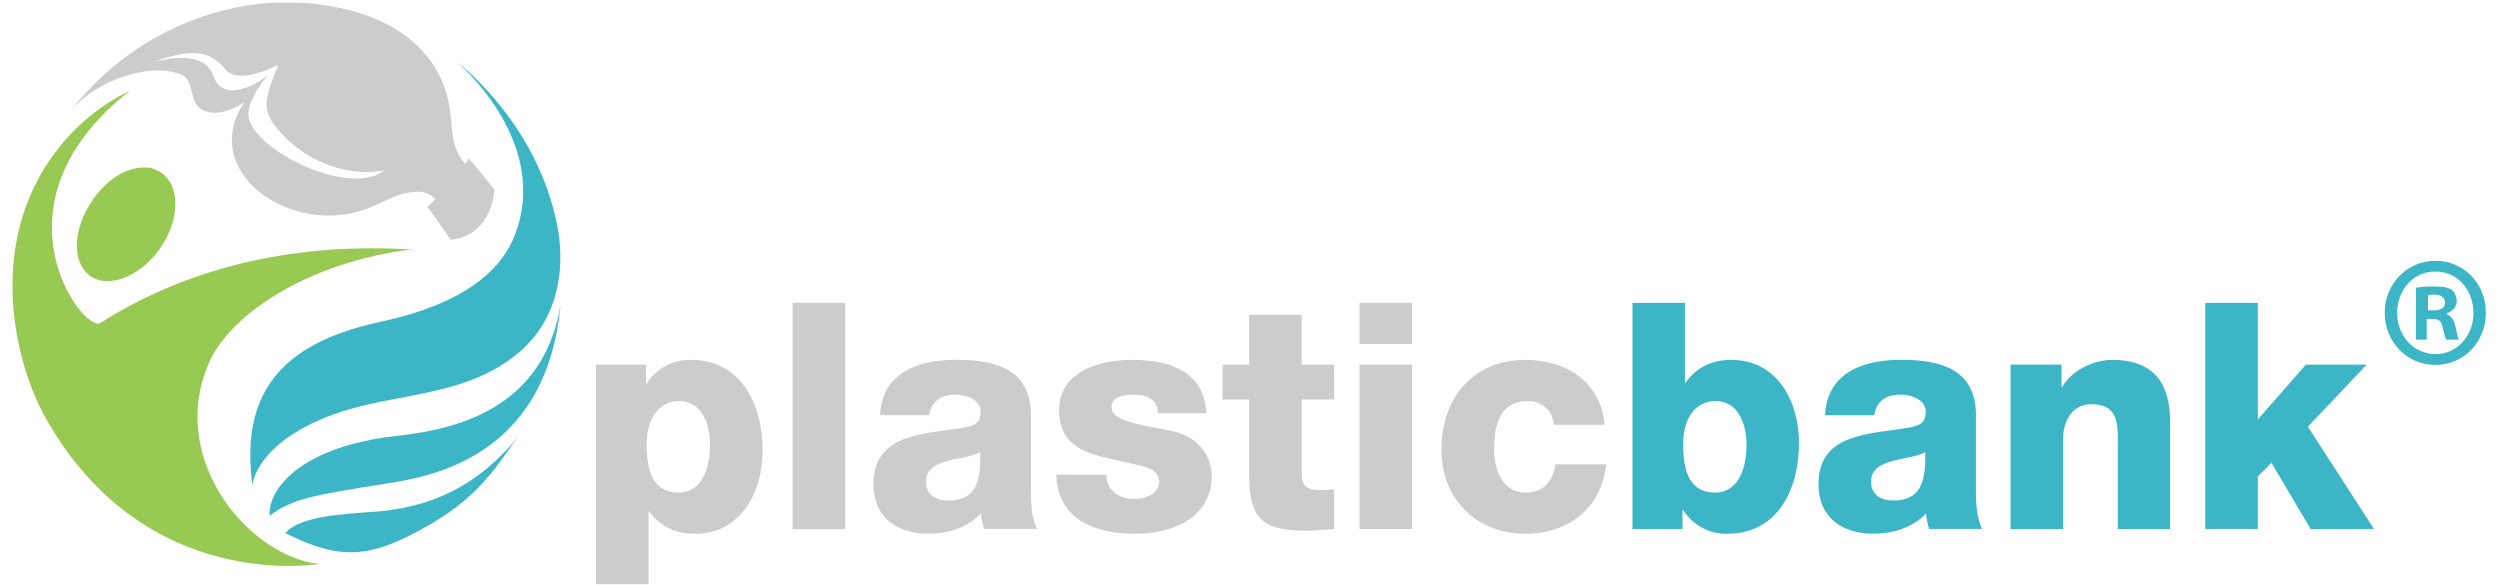 <svg width="141" height="33" viewBox="0 0 141 33" fill="none" xmlns="http://www.w3.org/2000/svg">
<path d="M17.962 31.807C17.874 31.823 8.167 33.47 2.588 23.602C0.824 20.48 -0.808 13.767 3.14 8.565C4.246 7.091 5.683 5.908 7.329 5.115C-0.877 11.552 4.735 18.809 5.656 18.219C13.817 12.997 22.6 14.139 23.306 14.053C17.22 14.803 13.007 17.796 11.834 20.358C9.463 25.532 13.589 30.92 17.54 31.739C17.711 31.773 17.885 31.788 18.058 31.785L17.962 31.809" fill="#98CA53"/>
<path d="M9.597 12.947C8.505 15.705 5.368 16.86 4.512 14.819C3.655 12.778 6.019 9.075 8.514 9.476C10.255 9.992 9.986 11.973 9.605 12.947" fill="#98CA53"/>
<path d="M31.44 12.783C31.794 14.578 31.776 17.682 29.354 19.8C26.322 22.45 22.32 22.101 18.839 23.362C15.137 24.703 14.379 26.576 14.231 27.326C13.565 22.238 15.782 19.369 21.46 18.148C26.361 17.094 28.331 15.127 29.057 13.209C30.882 8.373 26.637 4.231 25.736 3.467C27.155 4.58 30.466 7.815 31.429 12.723" fill="#3CB6C6"/>
<path d="M31.598 17.316C30.761 25.867 24.186 26.899 21.709 27.288C17.602 27.933 16.476 28.14 15.195 29.093C15.149 27.335 17.316 25.183 22.182 24.611C24.692 24.315 30.573 23.622 31.607 17.205C31.607 17.238 31.6 17.283 31.598 17.316Z" fill="#3CB6C6"/>
<path d="M29.138 24.754C27.893 26.361 26.939 28.463 22.468 30.502C19.893 31.674 18.197 31.084 16.1 30.075C16.869 29.071 19.654 28.992 20.634 28.893H20.683C24.415 28.7 26.963 27.337 29.205 24.664L29.135 24.756" fill="#3CB6C6"/>
<path d="M21.55 9.709C19.332 11.089 13.846 8.189 14.008 6.341C14.057 5.77 14.493 4.954 15.138 4.213C14.153 5.009 12.516 5.687 12.039 4.287C11.695 3.275 10.534 3.013 8.591 3.509C11.056 2.626 11.923 2.963 12.74 3.943C13.319 4.637 14.923 4.067 15.684 3.66C14.849 5.814 14.65 6.324 16.143 7.798C17.866 9.498 20.176 9.928 21.701 9.6C21.657 9.633 21.597 9.68 21.55 9.709ZM27.735 11.546C27.81 11.299 27.856 10.965 27.904 10.717C27.478 10.172 26.892 9.457 26.441 8.933L26.247 9.241C25.649 8.583 25.57 7.946 25.507 7.433C25.386 6.491 25.487 4.227 23.216 2.289C21.075 0.46 17.742 0.063 15.727 0.152C15.665 0.152 8.796 -0.022 3.823 6.443C5.369 4.436 8.764 3.409 10.386 4.29C10.993 4.799 10.641 5.865 11.485 6.234C12.091 6.5 12.868 6.344 13.782 5.77C11.136 9.727 16.5 13.415 20.763 11.745C21.57 11.429 22.295 10.96 23.159 10.843C23.808 10.753 24.172 10.854 24.553 11.225L24.116 11.677C24.518 12.224 25.041 12.96 25.422 13.518C26.999 13.386 27.564 12.094 27.736 11.54" fill="#CCCCCC"/>
<path d="M33.613 20.565H36.438V21.636H36.472C36.742 21.213 37.112 20.869 37.549 20.634C37.985 20.4 38.473 20.284 38.965 20.297C41.806 20.297 43.011 22.798 43.011 25.406C43.011 27.811 41.747 30.104 39.193 30.104C38.077 30.104 37.221 29.675 36.611 28.835H36.577V32.944H33.613V20.565ZM36.472 25.102C36.472 26.727 36.925 27.781 38.268 27.781C39.611 27.781 40.047 26.369 40.047 25.102C40.047 23.922 39.593 22.618 38.285 22.618C37.483 22.618 36.472 23.19 36.472 25.102Z" fill="#CCCCCC"/>
<path d="M44.702 17.08H47.666V29.843H44.702V17.08Z" fill="#CCCCCC"/>
<path d="M49.636 23.419C49.688 22.204 50.246 21.418 51.047 20.937C51.849 20.456 52.896 20.293 53.925 20.293C56.069 20.293 58.143 20.776 58.143 23.401V27.455C58.143 28.241 58.143 29.1 58.492 29.832H55.51C55.415 29.549 55.354 29.256 55.329 28.957C54.562 29.779 53.428 30.101 52.349 30.101C50.621 30.101 49.262 29.207 49.262 27.296C49.262 24.276 52.47 24.509 54.528 24.079C55.033 23.972 55.311 23.795 55.311 23.223C55.311 22.526 54.491 22.258 53.881 22.258C53.063 22.258 52.54 22.627 52.401 23.419H49.636ZM53.471 28.229C54.883 28.229 55.354 27.405 55.277 25.495C54.858 25.763 54.091 25.817 53.446 25.996C52.802 26.175 52.226 26.442 52.226 27.174C52.226 27.907 52.809 28.229 53.471 28.229Z" fill="#CCCCCC"/>
<path d="M62.398 26.782C62.392 26.982 62.433 27.181 62.518 27.361C62.603 27.541 62.729 27.698 62.886 27.818C63.209 28.041 63.593 28.153 63.983 28.14C64.559 28.14 65.378 27.888 65.378 27.156C65.378 26.423 64.454 26.299 63.934 26.173C62.069 25.691 59.734 25.639 59.734 23.136C59.734 20.903 62.08 20.297 63.866 20.297C65.851 20.297 67.927 20.887 68.032 23.297H65.292C65.304 23.14 65.275 22.983 65.207 22.841C65.139 22.7 65.036 22.58 64.907 22.494C64.621 22.327 64.295 22.247 63.967 22.261C63.478 22.261 62.694 22.315 62.694 22.959C62.694 23.833 64.68 23.994 66.041 24.298C67.871 24.668 68.343 26.031 68.343 26.799C68.343 29.283 66.041 30.104 64.001 30.104C61.856 30.104 59.66 29.364 59.573 26.775L62.398 26.782Z" fill="#CCCCCC"/>
<path d="M75.247 22.529H73.417V26.749C73.417 27.489 73.834 27.642 74.48 27.642C74.724 27.642 74.985 27.607 75.247 27.607V29.84C74.706 29.858 74.164 29.929 73.622 29.929C71.095 29.929 70.451 29.189 70.451 26.66V22.529H68.951V20.565H70.451V17.759H73.415V20.565H75.245L75.247 22.529Z" fill="#CCCCCC"/>
<path d="M79.639 19.403H76.677V17.08H79.639V19.403ZM76.677 20.565H79.639V29.836H76.677V20.565Z" fill="#CCCCCC"/>
<path d="M87.629 23.959C87.611 23.173 86.93 22.618 86.185 22.618C84.529 22.618 84.268 24.067 84.268 25.352C84.268 26.549 84.773 27.781 86.028 27.781C87.056 27.781 87.58 27.174 87.719 26.192H90.589C90.328 28.674 88.445 30.104 86.038 30.104C83.318 30.104 81.296 28.192 81.296 25.352C81.296 22.404 83.127 20.297 86.038 20.297C88.288 20.297 90.291 21.512 90.501 23.959H87.629Z" fill="#CCCCCC"/>
<path d="M92.071 17.08H95.03V21.582H95.066C95.676 20.726 96.53 20.297 97.645 20.297C100.209 20.297 101.463 22.583 101.463 24.995C101.463 27.603 100.261 30.104 97.418 30.104C96.926 30.117 96.438 30 96.002 29.766C95.566 29.531 95.196 29.186 94.927 28.763H94.891V29.836H92.071V17.08ZM94.93 25.102C94.93 26.727 95.384 27.781 96.725 27.781C98.066 27.781 98.503 26.369 98.503 25.102C98.503 23.922 98.05 22.618 96.743 22.618C95.941 22.618 94.93 23.19 94.93 25.102Z" fill="#3CB6C6"/>
<path d="M102.933 23.419C102.985 22.204 103.543 21.418 104.344 20.937C105.146 20.456 106.193 20.293 107.222 20.293C109.366 20.293 111.441 20.776 111.441 23.401V27.455C111.441 28.241 111.441 29.1 111.789 29.832H108.809C108.712 29.55 108.652 29.256 108.628 28.957C107.861 29.779 106.727 30.101 105.646 30.101C103.92 30.101 102.561 29.207 102.561 27.296C102.561 24.276 105.769 24.509 107.827 24.079C108.332 23.972 108.61 23.795 108.61 23.223C108.61 22.526 107.79 22.258 107.18 22.258C106.361 22.258 105.839 22.627 105.698 23.419H102.933ZM106.763 28.229C108.177 28.229 108.648 27.405 108.578 25.495C108.159 25.763 107.392 25.817 106.747 25.996C106.103 26.175 105.527 26.442 105.527 27.174C105.527 27.907 106.104 28.229 106.763 28.229Z" fill="#3CB6C6"/>
<path d="M113.394 20.565H116.269V21.832H116.304C116.845 20.887 118.065 20.297 119.147 20.297C122.161 20.297 122.396 22.548 122.396 23.887V29.836H119.443V25.352C119.443 24.083 119.582 22.798 117.961 22.798C116.845 22.798 116.358 23.761 116.358 24.78V29.836H113.394V20.565Z" fill="#3CB6C6"/>
<path d="M124.376 17.08H127.342V23.654L130.05 20.565H133.48L130.164 24.067L133.895 29.836H130.321L128.108 26.101L127.342 26.871V29.831H124.376V17.08Z" fill="#3CB6C6"/>
<path d="M140.203 17.631C140.203 19.285 138.97 20.582 137.35 20.582C135.754 20.582 134.497 19.285 134.497 17.631C134.497 16.003 135.778 14.706 137.35 14.706C138.97 14.706 140.203 16.003 140.203 17.631ZM135.198 17.631C135.198 18.928 136.117 19.971 137.374 19.971C138.583 19.971 139.501 18.928 139.501 17.657C139.501 16.359 138.607 15.316 137.374 15.316C136.117 15.291 135.198 16.359 135.198 17.631ZM136.914 19.157H136.262V16.232C136.503 16.181 136.866 16.156 137.325 16.156C137.857 16.156 138.099 16.232 138.293 16.359C138.438 16.487 138.559 16.715 138.559 16.995C138.559 17.326 138.317 17.555 137.978 17.682V17.708C138.244 17.809 138.413 18.038 138.486 18.42C138.583 18.878 138.631 19.056 138.679 19.157H137.978C137.906 19.056 137.833 18.776 137.761 18.445C137.712 18.114 137.543 17.987 137.18 17.987H136.866V19.157H136.914ZM136.939 17.504H137.253C137.616 17.504 137.906 17.377 137.906 17.072C137.906 16.817 137.712 16.614 137.301 16.614C137.132 16.614 137.011 16.639 136.939 16.639V17.504Z" fill="#3CB6C6"/>
</svg>
